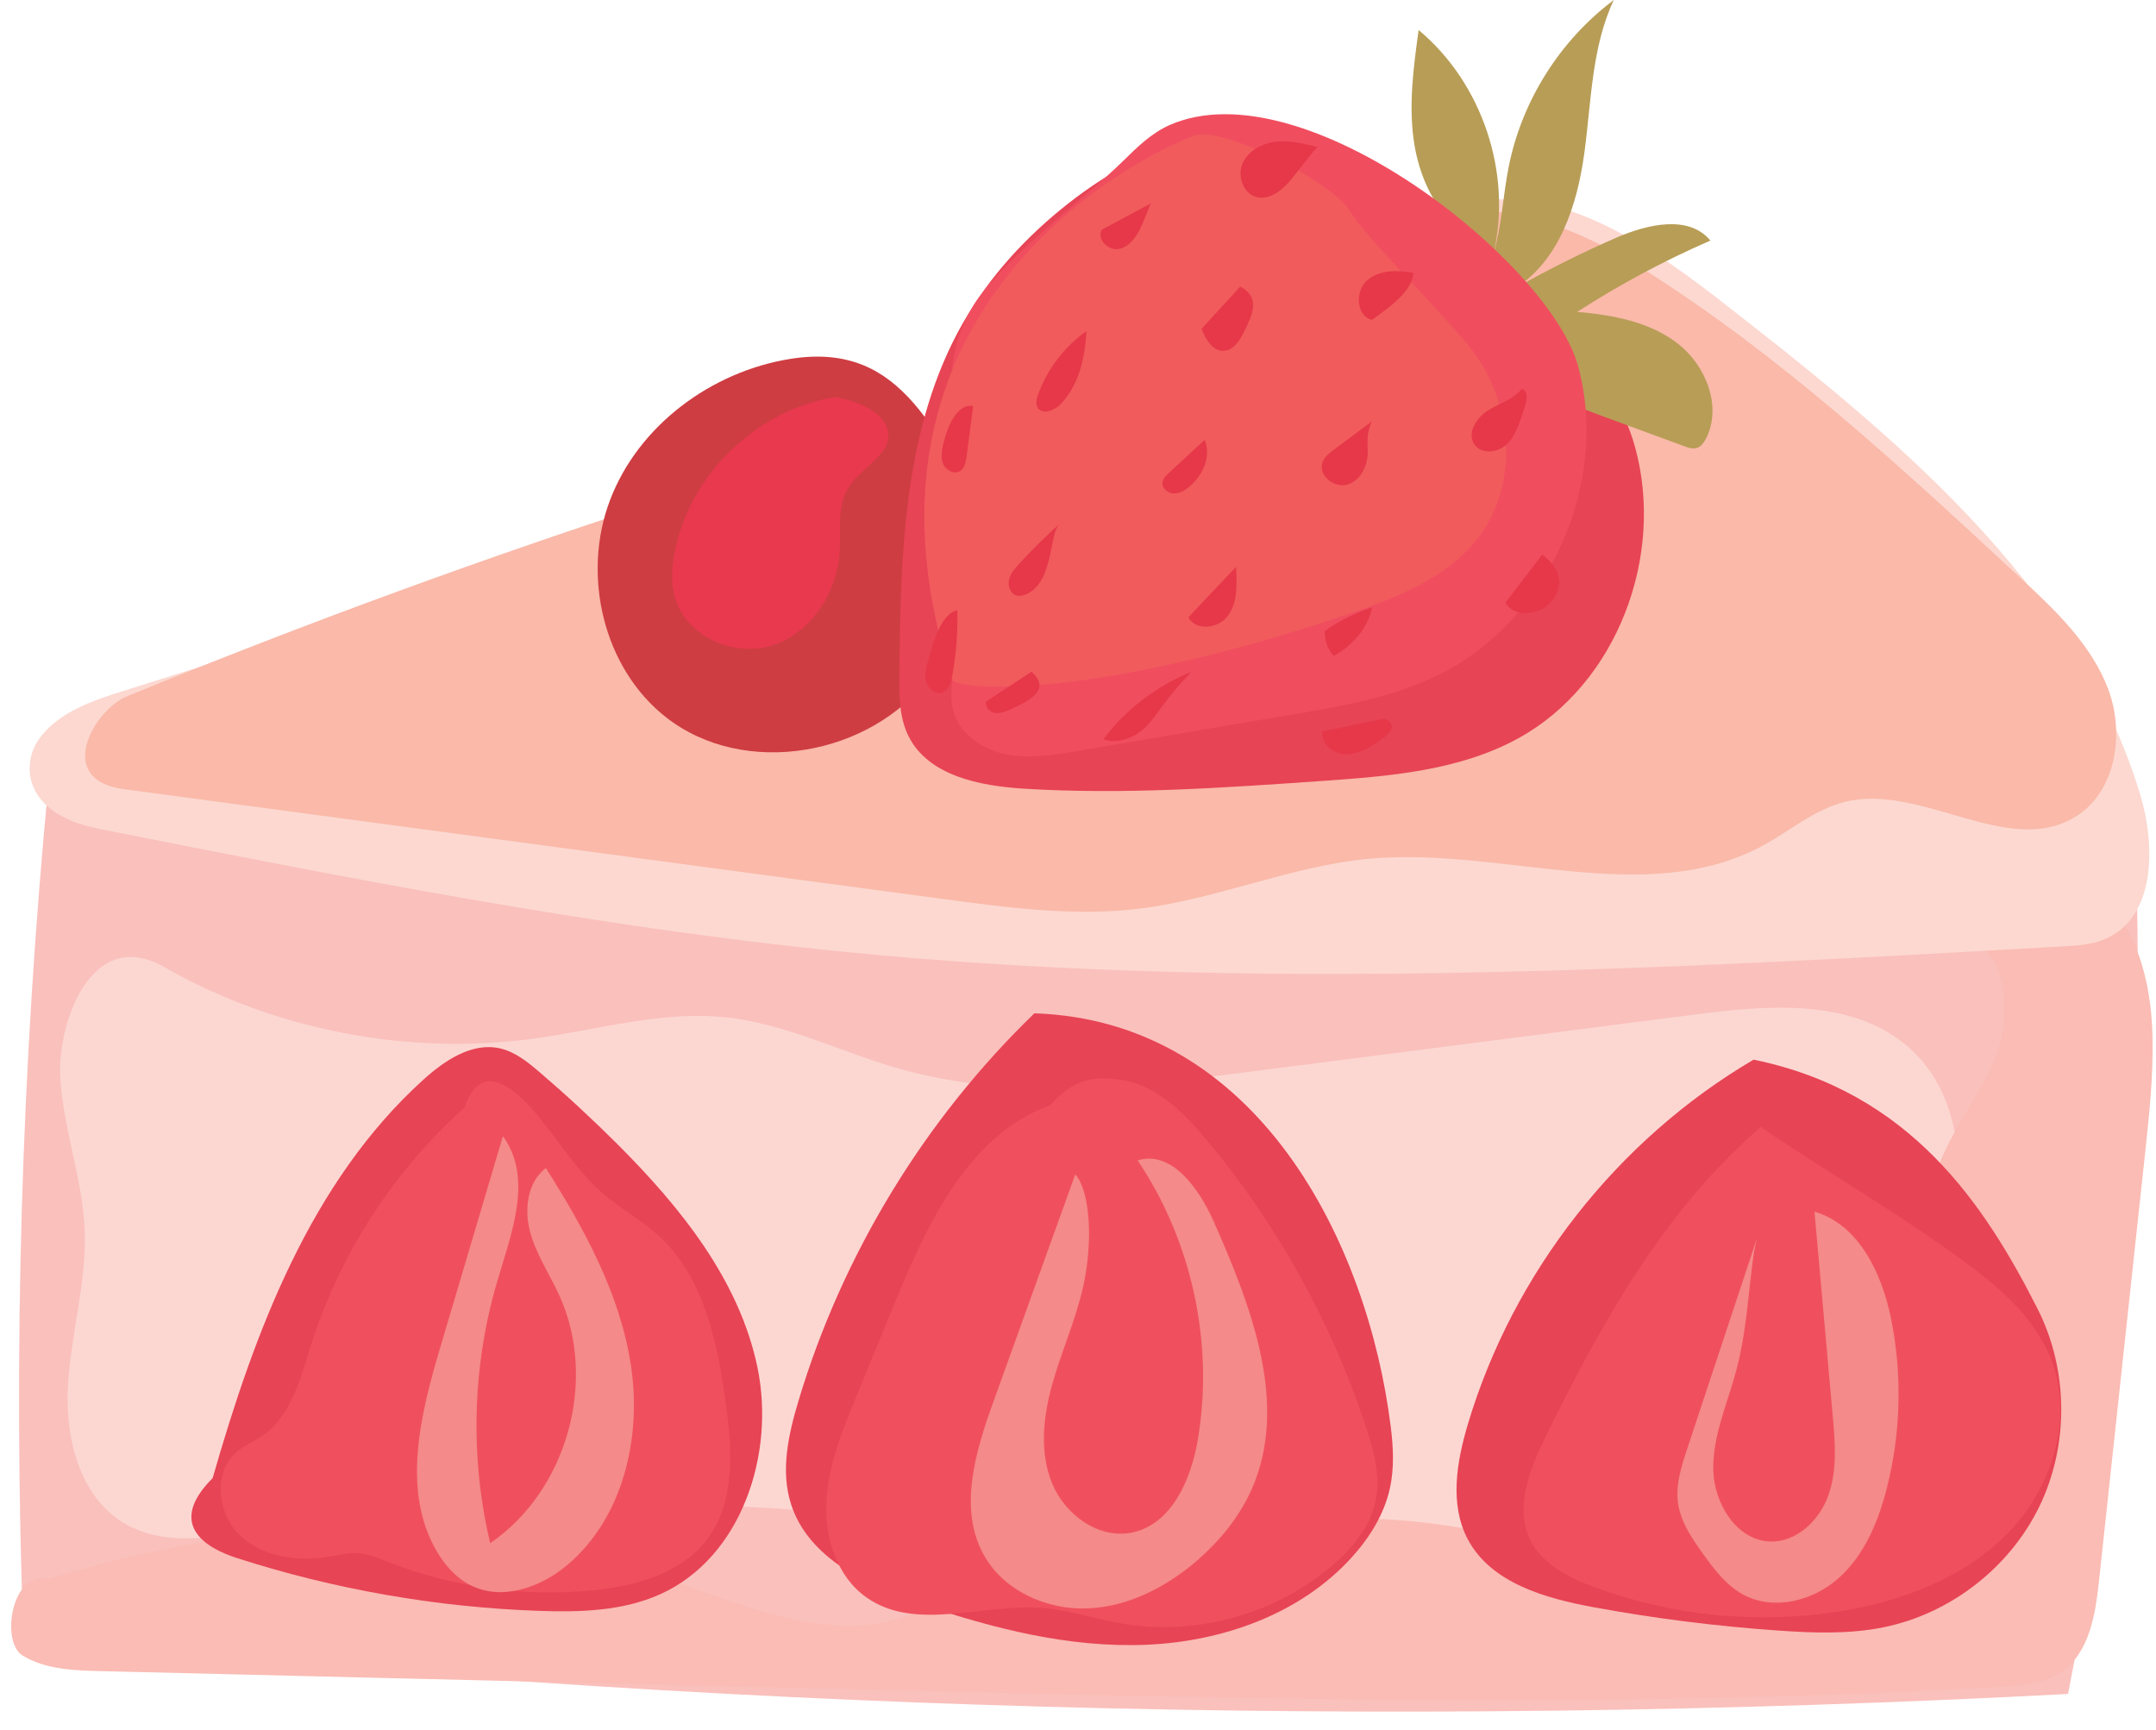 <?xml version="1.0" encoding="UTF-8"?><svg xmlns="http://www.w3.org/2000/svg" xmlns:xlink="http://www.w3.org/1999/xlink" height="403.9" preserveAspectRatio="xMidYMid meet" version="1.0" viewBox="-2.6 0.0 503.4 403.9" width="503.4" zoomAndPan="magnify"><g><g><g><path d="M347.35,52.23C233.75,91.3,121.89,135.45,8.76,182.57,2.37,248.88,.41,315.61,2.87,382.17c158.43,17.3,318.25,21.76,477.39,13.34,13.26-67.32,18.41-136.23,15.5-204.24-21.67-31.55-27.09-86.87-148.42-139.03Z" fill="#fac0bc"/></g><g><path d="M35.77,225.83c25.99,14.76,56.89,20.7,86.5,16.64,14.81-2.03,29.55-6.49,44.41-4.96,14.07,1.45,26.99,8.13,40.59,12,26.85,7.65,55.45,4.15,83.15,.58,34.26-4.41,68.52-8.81,102.78-13.22,16.85-2.17,35.84-3.77,49.01,6.96,15.19,12.38,15.31,36.72,5.62,53.75-9.69,17.03-26.61,28.48-42.95,39.31-9.54,6.33-19.18,12.7-29.87,16.8-14.33,5.5-29.93,6.66-45.28,7.03-90.32,2.21-181.55-20.73-270.33-3.93-11.09,2.1-23.34,4.62-33.03-1.16-10.44-6.23-13.79-19.96-13.1-32.11,.69-12.14,4.38-24.07,3.91-36.23-.47-12.14-5.08-23.81-5.72-35.94-.64-12.13,7.04-35.36,24.32-25.54Z" fill="#fcd7d2"/></g><g><path d="M8.47,368.72c46.93-14.09,91.2-17.19,137.9-2.35,22.48,7.14,47.43,20.3,67.86,8.51,13.06-7.54,22.54-24.67,37.52-22.91,6.97,.82,12.85,5.88,19.79,6.9,4.65,.68,9.34-.51,13.95-1.46,13.97-2.89,28.4-3.6,42.59-2.11,13.49,1.42,26.98,4.83,40.46,3.28,13.48-1.56,27.5-9.81,30.3-23.08-6.81-4.7-3.43-16.34,3.74-20.47,7.17-4.14,15.98-3.5,24.23-4.14,8.25-.64,17.57-3.64,20.6-11.35,2.2-5.61,.32-11.91,.58-17.93,.52-12,9.35-21.76,14.46-32.63,5.11-10.87,4.27-27.29-7.18-30.91,1.13-12.86,19.63-17.9,30.25-10.57,10.62,7.34,14.15,21.45,14.46,34.35,.23,9.23-.76,18.43-1.75,27.61-3.58,33.25-7.17,66.5-10.75,99.76-.84,7.84-2.26,16.68-8.76,21.14-4.06,2.78-9.24,3.19-14.15,3.48-84.9,5-170.03,2.95-255.05,.9-43.37-1.05-86.74-2.1-130.11-3.14-19.53-.47-39.06-.94-58.6-1.42-6.23-.15-12.77-.39-18.1-3.61-5.33-3.22-2.45-20.05,5.76-17.83Z" fill="#fabcb4"/></g><g><path d="M47.05,345.12c9.8-34.18,22.85-69.19,49.22-93.05,4.96-4.48,11.31-8.75,17.83-7.3,3.56,.8,6.51,3.19,9.28,5.56,6.3,5.39,12.38,11.02,18.25,16.88,14.68,14.68,28.39,31.69,32.62,52.02,4.23,20.33-3.75,44.45-22.68,52.99-8.78,3.96-18.74,4.23-28.37,3.89-23.93-.84-47.73-5.01-70.52-12.34-7.43-2.39-16.37-7.91-5.63-18.66Z" fill="#e74455"/></g><g><path d="M238.91,236.6c-25.67,24.81-44.83,56.3-55.08,90.49-2.35,7.83-4.23,16.3-1.74,24.09,4.03,12.62,17.76,19.06,30.3,23.32,16.95,5.76,34.64,10.25,52.53,9.53s36.11-7.17,48.12-20.44c4.15-4.59,7.54-10.02,8.88-16.06,1.04-4.69,.81-9.58,.21-14.35-5.37-43.17-31.11-94.85-83.22-96.59Z" fill="#e74455"/></g><g><path d="M406.85,247.41c-31.82,18.69-56.17,49.74-66.72,85.11-2.63,8.82-4.33,18.78,0,26.91,5.4,10.16,17.98,13.73,29.29,15.82,14.28,2.63,28.72,4.45,43.21,5.46,8.19,.57,16.48,.87,24.53-.76,15.6-3.16,29.48-13.92,36.42-28.24,6.94-14.32,6.78-31.88-.41-46.08-12.32-24.32-29.75-50.75-66.3-58.21Z" fill="#e74455"/></g><g><path d="M105.87,258.61c-16.65,14.87-29.19,34.29-35.9,55.58-2.46,7.8-4.64,16.56-11.43,21.13-1.89,1.27-4.05,2.13-5.8,3.59-5.73,4.79-4.61,14.72,.89,19.78,5.5,5.06,13.75,5.98,21.11,4.69,2.03-.36,4.07-.87,6.13-.76,2.48,.13,4.81,1.14,7.11,2.05,15.27,6.02,32.01,8.3,48.33,6.59,9.74-1.02,20.08-3.92,26.06-11.67,6.84-8.87,5.99-21.29,4.44-32.38-1.95-13.96-5.05-28.88-15.39-38.46-4.12-3.82-9.16-6.53-13.39-10.22-6.23-5.42-10.47-12.71-15.86-18.97-5.38-6.26-12.73-11.77-16.31-.94Z" fill="#f0505d"/></g><g><path d="M242.62,258.04c-19,6.85-28.64,27.49-36.31,46.18-3.01,7.34-6.03,14.68-9.04,22.03-3.22,7.84-6.49,15.88-6.92,24.35s2.49,17.61,9.46,22.45c11.43,7.94,26.99,1.34,40.87,2.37,6.21,.46,12.19,2.51,18.32,3.6,17.35,3.08,35.98-1.98,49.38-13.43,4.74-4.05,8.98-9.12,10.23-15.23,1.17-5.74-.44-11.65-2.27-17.21-8.06-24.46-20.79-47.38-37.32-67.13-5.47-6.54-12.15-13.15-20.64-13.98-3.78-.37-9.36-1.29-15.75,6.01Z" fill="#f0505d"/></g><g><path d="M408.51,263.14c-22.37,19.26-37.18,45.71-50.18,72.21-3.74,7.63-7.39,16.68-3.6,24.28,2.8,5.62,8.93,8.7,14.81,10.89,18.3,6.82,38.38,8.79,57.66,5.66,14.52-2.36,29.02-7.87,39.24-18.45,10.21-10.58,15.24-26.91,9.78-40.57-3.85-9.63-12.13-16.71-20.5-22.84-15.3-11.21-32.32-21.01-47.21-31.18Z" fill="#f0505d"/></g><g><path d="M114.83,265.26c-4.87,16.43-9.74,32.86-14.62,49.29-4.65,15.67-9.08,33.48-.86,47.61,1.98,3.4,4.72,6.47,8.28,8.15,7.28,3.44,16.15,.24,22.29-4.96,12.92-10.94,17.31-29.56,14.83-46.31-2.48-16.75-10.84-32.02-19.9-46.32-4.34,3.29-5.09,9.69-3.67,14.94,1.43,5.26,4.56,9.86,6.82,14.81,9.01,19.79,1.82,45.57-16.14,57.84-4.73-19.88-4.21-40.98,1.49-60.61,3.42-11.77,8.66-24.45,1.47-34.44Z" fill="#f48a8a"/></g><g><path d="M248.45,274.23c-6.36,17.65-12.71,35.3-19.07,52.95-4.2,11.65-8.29,25.07-2.26,35.9,4.64,8.35,14.66,12.84,24.21,12.46,9.54-.38,18.53-5.04,25.73-11.32,5.25-4.58,9.75-10.11,12.58-16.47,8.78-19.82-.04-42.6-8.8-62.43-3.39-7.68-9.79-16.85-17.81-14.38,12.71,18.91,17.85,42.77,14.04,65.23-1.57,9.26-6.08,19.69-15.27,21.64-7.76,1.65-15.69-4.07-18.72-11.4-3.03-7.33-2.1-15.71,.05-23.35,2.15-7.63,5.46-14.93,7.18-22.67,2.41-10.88,1.54-22.46-1.85-26.17Z" fill="#f48a8a"/></g><g><path d="M407.59,289.23c-5.41,16.34-10.83,32.68-16.24,49.02-1.37,4.14-2.76,8.46-2.14,12.78,.63,4.33,3.2,8.1,5.75,11.66,2.63,3.68,5.45,7.43,9.42,9.6,7.06,3.86,16.32,1.54,22.32-3.82,6-5.36,9.25-13.17,11.24-20.96,3.3-12.91,3.64-26.57,1-39.63-2.14-10.56-7.52-21.98-17.88-24.97,1.42,15.86,2.83,31.71,4.25,47.57,.56,6.21,1.09,12.65-.96,18.54-2.05,5.89-7.43,11.11-13.66,10.89-7.92-.28-13.17-9.01-13.26-16.93s3.35-15.39,5.38-23.04c3.03-11.37,2.97-23.55,4.79-30.69Z" fill="#f48a8a"/></g><g><path d="M20.25,193.47c57.88,11.47,115.87,22.96,174.58,28.8,94.34,9.37,189.46,4.05,284.12-1.29,3.41-.19,6.91-.4,10.04-1.76,11.69-5.04,11.79-21.64,8.09-33.82-14.99-49.36-57.99-84.15-98.74-115.79-18.39-14.28-41.75-29.34-63.25-20.4-5.7,2.37-10.6,6.27-15.64,9.82-25.51,17.94-55.79,27.56-85.53,36.92-69.23,21.79-138.46,43.57-207.68,65.36-7.23,2.28-14.93,4.87-19.5,10.92s-4.01,17.75,13.53,21.23Z" fill="#fcd8d0"/></g><g><path d="M26.22,184.24c63.97,8.58,127.93,17.15,191.9,25.73,15,2.01,30.19,4.02,45.21,2.2,18.29-2.22,35.61-10.04,53.96-11.69,30.92-2.77,64.54,11.75,91.8-3.1,6.32-3.44,11.98-8.37,18.95-10.13,17.88-4.51,38.09,13.07,53.86,3.51,9.55-5.79,11.67-19.43,7.73-29.88-3.94-10.45-12.39-18.43-20.58-26.03-27.77-25.76-55.74-51.68-87.76-71.9-17.18-10.85-40.02-19.85-56.84-8.45-6.8,4.61-11.38,11.94-18.09,16.68-6.31,4.46-14.05,6.31-21.56,8.12-87.88,21.15-174.13,49.02-257.77,83.29-7.73,3.17-17.01,19.48-.8,21.65Z" fill="#fab9a9"/></g><g><path d="M181.95,83.79c-18.45,2.95-35.5,15.54-42.13,33.01-6.63,17.47-1.6,39.19,13.12,50.7,18.23,14.26,47.75,9.04,61.58-9.52,13.83-18.56,11.37-46.72-3.97-64.05-6.55-7.4-14.84-12.33-28.59-10.14Z" fill="#ce3d42"/></g><g><path d="M192.56,92.7c-18.28,2.82-34.01,17.91-37.6,36.05-.69,3.51-.96,7.18-.02,10.63,2.51,9.17,13.83,14.21,22.87,11.28s15.07-12.32,15.64-21.81c.3-4.95-.61-10.28,1.82-14.6,2.05-3.64,6.06-5.76,8.46-9.18,2.4-3.42,1.74-9.67-11.16-12.36Z" fill="#e9394e"/></g><g><path d="M314.64,40.2c-9.38-7.96-22.61-10.47-34.75-8.47-12.14,2-23.29,8.13-32.98,15.71-9.82,7.69-18.43,17.03-24.62,27.86-13.98,24.44-14.62,54-14.9,82.15-.05,4.89-.05,9.98,2.11,14.37,4.58,9.29,16.58,11.67,26.92,12.32,23.16,1.44,46.38-.18,69.53-1.79,15.79-1.1,32.15-2.37,46.01-10,23.07-12.71,34.22-42.64,27.19-68.02-7.03-25.38-34.62-38.75-64.52-64.12Z" fill="#e74455"/></g><g><path d="M339.68,54.73c-7.1-4.9-10.99-13.43-12.19-21.97-1.2-8.54-.03-17.21,1.14-25.75,14.86,12.37,21.9,33.42,17.48,52.24,1.95-6.59,2.21-13.55,3.55-20.29,3.06-15.4,11.98-29.56,24.55-38.96-5.2,11.01-5.24,23.63-6.88,35.69s-5.76,24.97-16.02,31.53c7.59-4.3,15.41-8.2,23.41-11.69,7.26-3.17,17-5.47,22.04,.64-10.8,4.69-21.22,10.27-31.11,16.65,8.31,.71,16.95,2.31,23.53,7.43,6.58,5.13,10.34,14.7,6.56,22.13-.48,.94-1.14,1.88-2.14,2.2-.97,.31-2.01-.05-2.96-.4-5.92-2.18-11.84-4.36-17.76-6.53-5.94-2.18-11.98-4.42-16.98-8.29-6.92-5.34-11.24-13.29-15.36-20.99-3.46-6.47-6.97-13.06-.84-13.64Z" fill="#b89d56"/></g><g><path d="M365.88,85.53c7.49,27.77-7.21,59.84-33.12,72.31-10.49,5.05-22.13,7.05-33.61,8.99-16.78,2.85-33.56,5.69-50.33,8.54-5.52,.94-11.2,1.87-16.68,.73-5.48-1.14-10.81-4.84-12.19-10.27-.59-2.33-.42-4.78-.25-7.17,.8-11.16,1.6-22.33,2.41-33.49,1.44-20.02-7.86-35.31,1.96-52.81,6.26-11.15,26.45-25.77,35.55-34.76,3.28-3.24,6.67-6.56,10.89-8.41,31.37-13.77,88.87,32.21,95.37,56.34Z" fill="#f04e5f"/></g><g><path d="M312.55,49.22c-3.97-6.5-28.32-19.27-35.77-17.67-4.45,.96-86.87,35.36-57.08,127.11,.79,2.43,31.42,5.09,90.54-14.63,12.08-4.03,24.91-8.61,32.55-18.8,9.7-12.96,7.64-32.53-2.81-44.89-10.46-12.36-23.46-24.62-27.43-31.12Z" fill="#f15b5c"/></g><g><path d="M305.01,34.31c-3.16-.78-6.39-1.57-9.63-1.23s-6.52,2.06-7.84,5.03,.13,7.12,3.28,7.91c2.81,.7,5.57-1.3,7.49-3.47,1.92-2.17,3.62-4.75,6.7-8.24Z" fill="#e63849"/></g><g><path d="M327.46,63.72c-3.74-.7-8.02-.75-10.88,1.76s-2.54,8.3,1.15,9.21c4.62-3.32,9.24-6.63,9.73-10.98Z" fill="#e63849"/></g><g><path d="M286.97,66.91c-3.01,3.29-6.02,6.58-9.03,9.88,.98,2.4,2.57,5.21,5.16,5.13,2.32-.07,3.79-2.45,4.81-4.54,1.94-3.95,3.88-7.91-.94-10.47Z" fill="#e63849"/></g><g><path d="M352.73,90.77c-1.96,2.5-5.28,3.41-7.98,5.11-2.69,1.69-4.9,5.34-3.07,7.93,1.57,2.22,5.18,1.94,7.25,.17,2.07-1.77,2.99-4.5,3.88-7.07,.89-2.57,1.95-5.28-.09-6.14Z" fill="#e63849"/></g><g><path d="M317.74,98.37c-2.94,2.19-5.89,4.38-8.83,6.57-1.09,.81-2.24,1.69-2.72,2.96-1.18,3.09,2.87,6.26,6,5.19,3.13-1.07,4.7-4.74,4.56-8.05-.08-1.85-.26-4.27,1-6.67Z" fill="#e63849"/></g><g><path d="M357.5,129.48c-2.87,3.75-5.75,7.49-8.62,11.24,2.03,3.51,7.69,3,10.46,.04,2.77-2.96,3.43-7.26-1.84-11.28Z" fill="#e63849"/></g><g><path d="M317.78,141.8c-3.92,1.27-7.66,3.13-11.04,5.49-.15,2.13,.61,4.31,2.06,5.88,4.54-2.46,8.08-6.73,8.98-11.37Z" fill="#e63849"/></g><g><path d="M320.66,167.77c-4.83,1-9.66,2.01-14.48,3.01-.42,2.63,2.15,5.01,4.8,5.29s5.22-.96,7.47-2.4c3.05-1.95,5.83-4.31,2.21-5.9Z" fill="#e63849"/></g><g><path d="M285.99,132.37c-3.71,3.92-7.42,7.83-11.12,11.75,1.55,3.08,6.47,2.73,8.78,.17,2.31-2.55,2.73-6.25,2.35-11.92Z" fill="#e63849"/></g><g><path d="M278.69,102.67c-2.8,2.59-5.6,5.18-8.39,7.77-.65,.6-1.34,1.28-1.46,2.16-.19,1.36,1.17,2.55,2.54,2.62s2.64-.68,3.69-1.56c3.26-2.73,5.17-7.01,3.62-10.98Z" fill="#e63849"/></g><g><path d="M266.12,47.49c-3.8,2.03-7.59,4.06-11.39,6.1-1.43,2.08,1.34,4.99,3.83,4.55s4.15-2.78,5.22-5.07c1.07-2.29,1.91-4.82,2.34-5.58Z" fill="#e63849"/></g><g><path d="M251.09,77.3c-5.17,3.64-9.18,8.9-11.32,14.86-.34,.94-.62,2.03-.15,2.91,1.05,1.97,4.1,.77,5.6-.88,3.51-3.84,5.41-9.11,5.87-16.89Z" fill="#e63849"/></g><g><path d="M224.62,94.81c-.52,3.95-1.03,7.9-1.55,11.86-.16,1.25-.43,2.66-1.5,3.33-1.37,.86-3.3-.18-3.94-1.66-.64-1.49-.34-3.2,.03-4.77,1.08-4.51,3.47-9.48,6.95-8.75Z" fill="#e63849"/></g><g><path d="M244.84,122.28c-3.34,2.98-6.52,6.13-9.54,9.43-1.01,1.11-2.04,2.3-2.34,3.77s.43,3.26,1.89,3.59c.63,.14,1.28,0,1.88-.22,6.87-2.62,5.5-14.33,8.11-16.57Z" fill="#e63849"/></g><g><path d="M275.62,156.85c-8.13,3.25-15.34,8.77-20.61,15.76,3.47,1.2,7.41-.37,10-2.96s4.1-6.05,10.6-12.8Z" fill="#e63849"/></g><g><path d="M238.25,156.84c-3.52,2.3-7.03,4.59-10.55,6.89-.45,1.21,.72,2.52,1.99,2.73s2.53-.33,3.71-.85c4.49-2.01,9.49-4.6,4.85-8.77Z" fill="#e63849"/></g><g><path d="M220.92,142.49c.14,5.11-.26,10.24-1.17,15.28-.29,1.61-.88,3.48-2.44,3.95-1.52,.46-3.12-.82-3.59-2.34s-.11-3.15,.28-4.68c1.5-5.85,3.51-11.58,6.92-12.21Z" fill="#e63849"/></g></g></g></svg>